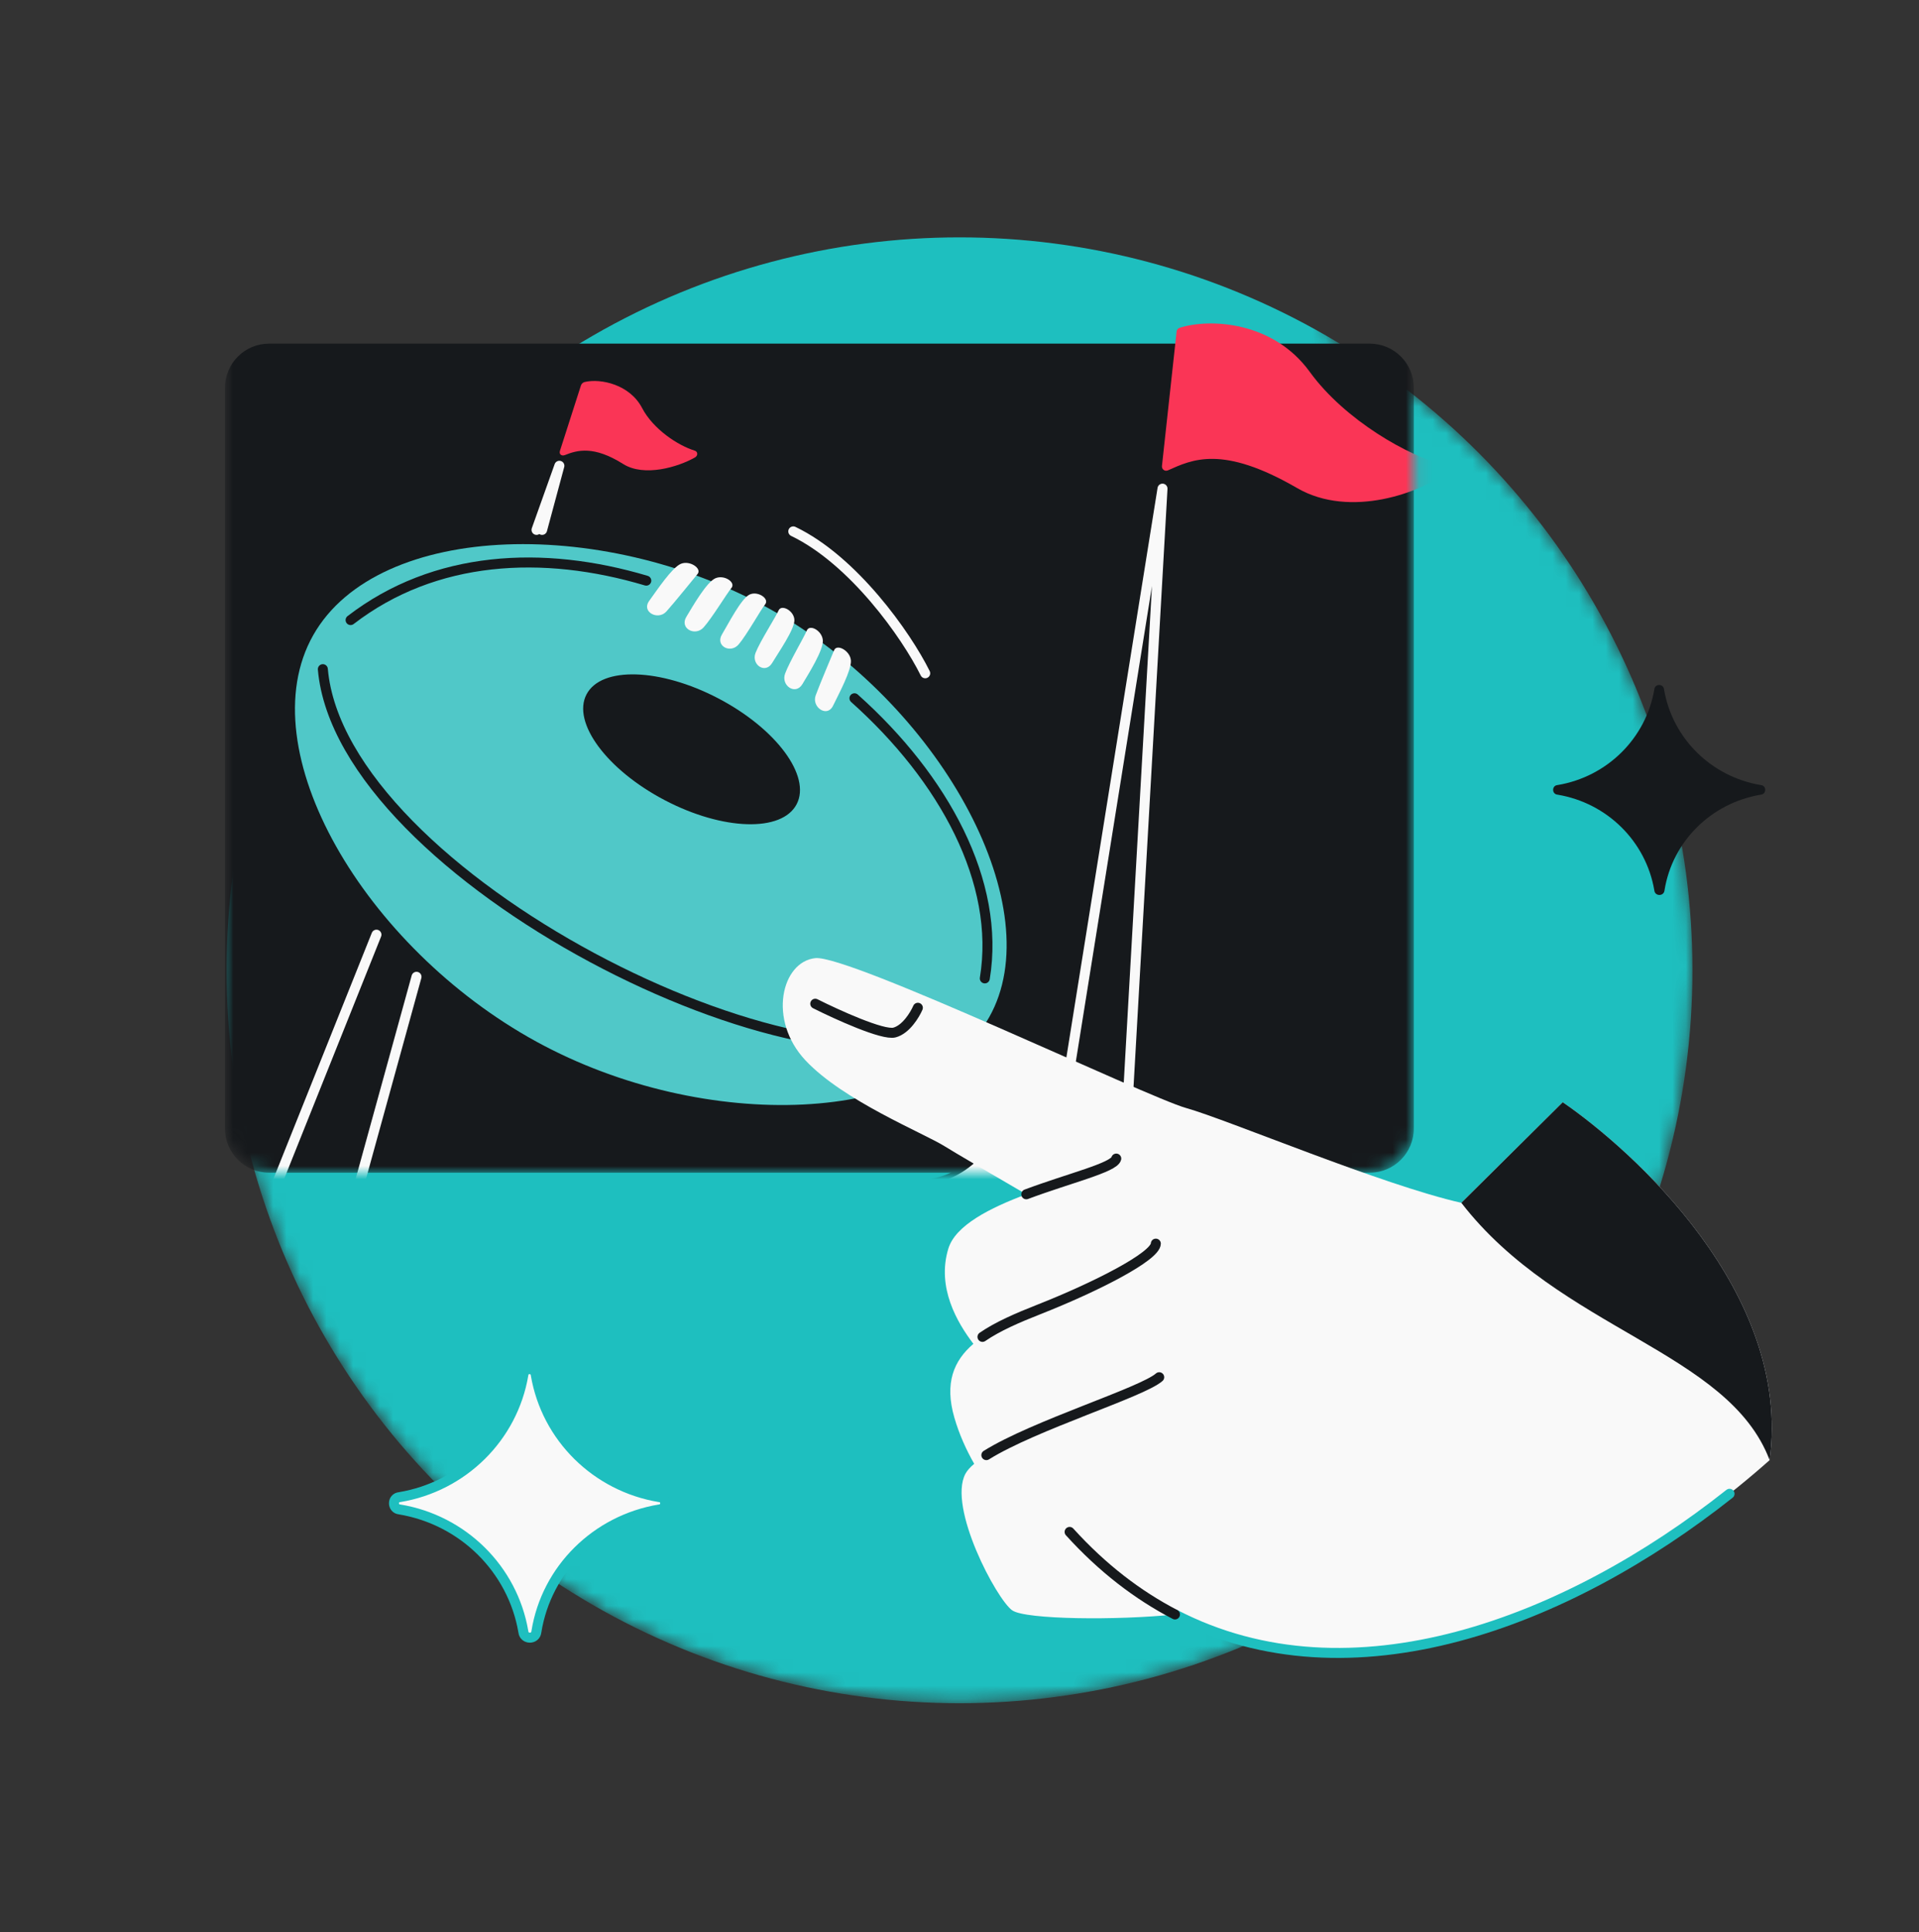 <svg width="144" height="145" viewBox="0 0 144 145" fill="none" xmlns="http://www.w3.org/2000/svg">
<rect x="0" y="0" width="144" height="145" fill="#333333" stroke="none"/>
<mask id="mask0_492_11768" style="mask-type:alpha" maskUnits="userSpaceOnUse" x="17" y="11" width="110" height="117">
<path fill-rule="evenodd" clip-rule="evenodd" d="M99.589 11.756H17L17 69.624H17.088C17.03 70.662 17 71.708 17 72.76C17 103.136 41.624 127.76 72 127.76C102.376 127.76 127 103.136 127 72.76C127 52.439 115.979 34.692 99.589 25.17L99.589 11.756Z" fill="#1EBFBF"/>
</mask>
<g mask="url(#mask0_492_11768)">
<circle cx="72" cy="72.812" r="55" fill="#1EBFBF"/>
</g>
<mask id="mask1_492_11768" style="mask-type:alpha" maskUnits="userSpaceOnUse" x="16" y="-3" width="91" height="92">
<path d="M16.881 1.078C16.881 -0.751 18.364 -2.233 20.192 -2.233H102.78C104.608 -2.233 106.091 -0.751 106.091 1.078V84.689C106.091 86.518 104.608 88 102.78 88H20.192C18.364 88 16.881 86.518 16.881 84.689V1.078Z" fill="#2E3033"/>
</mask>
<g mask="url(#mask1_492_11768)">
<path d="M16.881 29.097C16.881 27.268 18.364 25.786 20.192 25.786H102.78C104.608 25.786 106.091 27.268 106.091 29.097V84.689C106.091 86.518 104.608 88 102.78 88H20.192C18.364 88 16.881 86.518 16.881 84.689V29.097Z" fill="#16191C"/>
<path d="M78.892 88.77L87.233 36.668L84.274 88.77" stroke="#F9F9F9" stroke-width="0.75" stroke-linecap="round" stroke-linejoin="round"/>
<path d="M88.292 24.872L87.192 34.966C87.165 35.214 87.409 35.398 87.637 35.297C89.442 34.496 91.701 33.358 97.336 36.625C101.334 38.942 106.687 36.938 108.574 35.421C108.78 35.255 108.671 34.948 108.413 34.889C105.761 34.28 100.912 31.532 98.287 27.908C95.526 24.096 90.764 23.876 88.507 24.603C88.388 24.641 88.306 24.748 88.292 24.872Z" fill="#FA3556"/>
<path d="M43.591 28.931L42.015 33.842C41.938 34.082 42.141 34.248 42.389 34.149C43.329 33.774 44.553 33.429 46.762 34.819C48.345 35.815 50.892 35.041 52.143 34.331C52.397 34.187 52.368 33.889 52.132 33.817C50.875 33.431 49.015 32.212 48.181 30.615C47.262 28.856 45.084 28.378 43.868 28.667C43.737 28.698 43.63 28.807 43.591 28.931Z" fill="#FA3556"/>
<path d="M58.397 46.058C70.85 53.315 78.809 68.224 74.229 76.33C69.649 84.436 52.897 85.09 40.255 78.168C27.345 71.1 18.637 56.277 23.501 47.669C28.366 39.061 45.681 38.647 58.397 46.058Z" fill="#50C8C8"/>
<ellipse cx="51.895" cy="56.229" rx="8.896" ry="4.316" transform="rotate(27.604 51.895 56.229)" fill="#16191C"/>
<path d="M24.226 50.215C25.58 65.777 60.867 83.389 71.817 77.104" stroke="#16191C" stroke-width="0.75" stroke-linecap="round"/>
<path d="M26.308 46.531C32.618 41.67 40.742 41.259 48.496 43.572M73.899 73.42C75.092 66.192 70.828 58.393 64.118 52.399" stroke="#16191C" stroke-width="0.75" stroke-linecap="round"/>
<path d="M48.709 45.098C49.303 44.282 50.416 42.603 51.084 42.313C51.752 42.023 52.69 42.658 52.344 43.074C51.997 43.491 50.638 45.18 50.008 45.884C49.377 46.588 48.115 45.915 48.709 45.098Z" fill="#F9F9F9"/>
<path d="M62.508 52.965C62.949 52.056 63.908 50.284 63.851 49.555C63.794 48.827 62.796 48.291 62.592 48.793C62.387 49.295 61.534 51.291 61.209 52.179C60.884 53.068 62.066 53.873 62.508 52.965Z" fill="#F9F9F9"/>
<path d="M51.5 46.294C51.97 45.512 53.016 43.683 53.684 43.393C54.352 43.103 55.233 43.704 54.887 44.12C54.54 44.537 53.429 46.376 52.798 47.08C52.168 47.783 50.979 47.162 51.5 46.294Z" fill="#F9F9F9"/>
<path d="M60.211 51.338C60.68 50.555 61.802 48.772 61.745 48.044C61.688 47.315 60.747 46.814 60.542 47.316C60.338 47.818 59.237 49.664 58.912 50.552C58.587 51.441 59.69 52.206 60.211 51.338Z" fill="#F9F9F9"/>
<path d="M54.177 47.606C54.647 46.824 55.605 44.942 56.229 44.625C56.853 44.309 57.756 44.923 57.419 45.344C57.081 45.766 56.037 47.646 55.425 48.361C54.813 49.077 53.656 48.474 54.177 47.606Z" fill="#F9F9F9"/>
<path d="M57.944 49.746C58.414 48.964 59.623 47.234 59.611 46.532C59.598 45.83 58.635 45.316 58.422 45.812C58.208 46.309 57.04 48.114 56.696 48.991C56.352 49.869 57.423 50.614 57.944 49.746Z" fill="#F9F9F9"/>
<path d="M56.502 84.87C64.511 85.773 70.297 82.178 72.189 80.268" stroke="#16191C" stroke-width="0.365" stroke-linecap="round"/>
<path d="M59.527 39.876C64.034 42.038 68.003 47.65 69.427 50.524" stroke="#F9F9F9" stroke-width="0.75" stroke-linecap="round"/>
<path d="M27.012 88.694L31.255 73.3" stroke="#F9F9F9" stroke-width="0.75" stroke-linecap="round"/>
<path d="M20.827 88.694L28.249 70.139" stroke="#F9F9F9" stroke-width="0.75" stroke-linecap="round"/>
<path d="M40.26 39.763L41.975 34.952L40.68 39.763" stroke="#F9F9F9" stroke-width="0.75" stroke-linecap="round" stroke-linejoin="round"/>
<path d="M77.429 82.966C79.748 82.006 79.361 85.598 78.728 88.763H68.534C73.731 88.763 74.531 84.165 77.429 82.966Z" fill="#F9F9F9" stroke="#16191C" stroke-width="0.365" stroke-linecap="round" stroke-linejoin="round"/>
</g>
<path d="M109.657 90.26L117.266 82.713C122.443 86.275 134.497 96.977 132.791 109.571C120.407 120.566 102.511 128.585 88.17 121.15C83.854 121.602 76.934 121.538 75.954 120.841C74.773 120.001 71.113 113.111 72.442 110.599C72.571 110.355 72.798 110.103 73.103 109.846C72.511 108.81 71.976 107.636 71.611 106.368C70.87 103.798 71.553 102.119 73.042 100.843C71.83 99.252 70.276 96.62 71.16 93.704C71.694 91.941 74.304 90.636 77.012 89.621L76.886 89.549C74.239 88.006 71.721 86.538 70.871 86.009C69.28 85.017 63.278 82.6 60.437 79.566C57.596 76.531 58.648 72.171 61.177 71.899C63.705 71.627 86.084 82.33 88.997 83.144C92.076 84.003 103.747 88.935 109.657 90.26Z" fill="#F9F9F9"/>
<path d="M88.17 121.15C101.387 128.002 117.624 121.728 129.783 112.095" stroke="#1EBFBF" stroke-width="0.75" stroke-linecap="round"/>
<path d="M83.763 86.941C83.604 87.613 80.238 88.412 77.011 89.621M86.732 93.324C86.706 94.283 82.285 96.555 77.95 98.264C76.343 98.897 74.871 99.534 73.724 100.321M86.986 103.348C85.71 104.48 77.598 106.954 74.015 109.194M80.263 114.957C82.719 117.669 85.377 119.702 88.169 121.15M61.176 75.321C62.799 76.137 66.26 77.711 67.122 77.481C67.985 77.251 68.65 76.148 68.875 75.624" stroke="#16191C" stroke-width="0.75" stroke-linecap="round"/>
<path d="M109.657 90.26L117.266 82.712C122.443 86.275 134.498 96.976 132.791 109.57C129.688 101.371 117.03 99.803 109.657 90.26Z" fill="#16191C"/>
<path d="M29.986 112.346C29.422 112.392 29.422 113.218 29.986 113.269C34.74 114.059 38.472 117.748 39.272 122.447C39.327 123.041 40.195 123.041 40.25 122.447C41.005 117.748 44.737 114.059 49.491 113.269C50.055 113.218 50.056 112.392 49.491 112.346C44.737 111.556 41.005 107.867 40.205 103.168C40.153 102.599 39.32 102.599 39.272 103.168C38.472 107.867 34.74 111.556 29.986 112.346Z" fill="#F9F9F9" stroke="#1EBFBF" stroke-width="0.75" stroke-linecap="round"/>
<path d="M116.876 58.912C116.435 58.948 116.435 59.593 116.876 59.633C120.594 60.251 123.513 63.136 124.138 66.811C124.181 67.276 124.86 67.276 124.903 66.811C125.493 63.136 128.412 60.251 132.13 59.633C132.571 59.593 132.571 58.948 132.13 58.912C128.412 58.294 125.493 55.409 124.868 51.734C124.827 51.289 124.175 51.289 124.138 51.734C123.513 55.409 120.594 58.294 116.876 58.912Z" fill="#16191C"/>
</svg>
